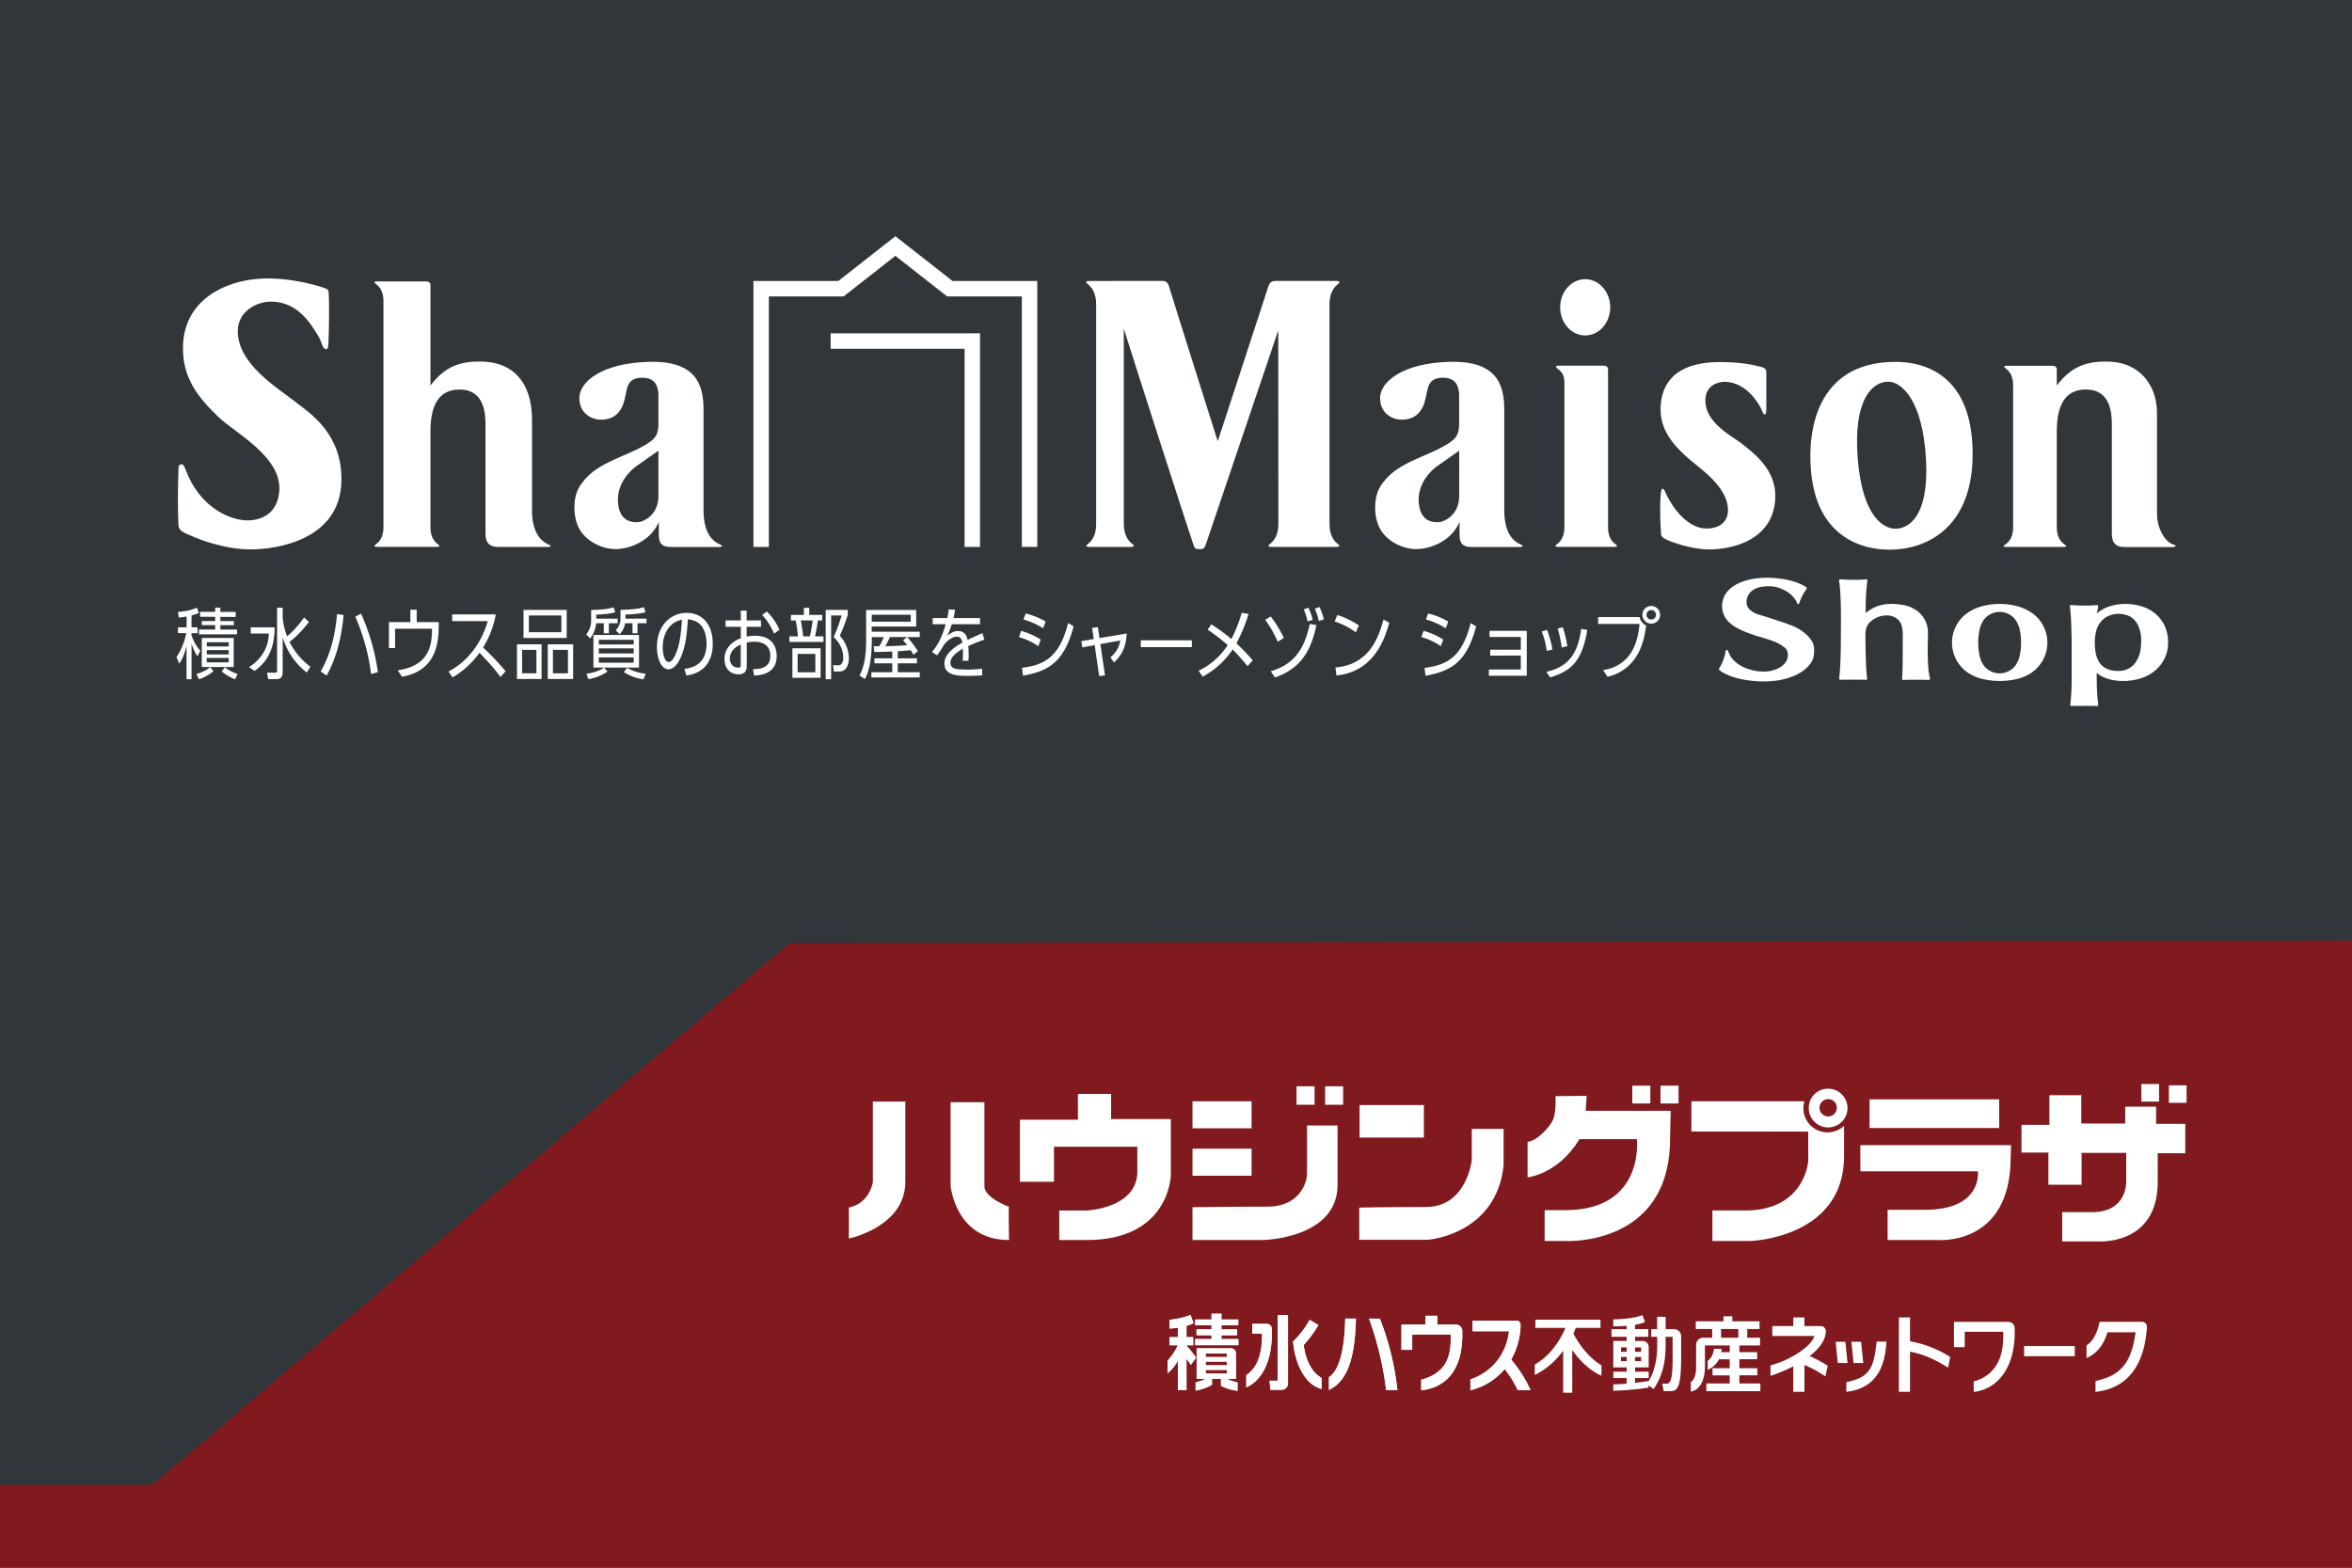<svg xmlns="http://www.w3.org/2000/svg" viewBox="0 0 1409 939.33"><defs><style>.cls-1{fill:#30363a;}.cls-2{fill:#fff;}.cls-3{fill:#801a1f;}</style></defs><g id="レイヤー_2" data-name="レイヤー 2"><g id="レイヤー_1-2" data-name="レイヤー 1"><rect id="SVGID" class="cls-1" width="1409" height="939.33"/><path class="cls-2" d="M652.66,168.36c-3.3,0-1.67,1.35-1,1.9,4.25,3.28,5,8.56,5,11.86V314c0,3.29-.58,8.57-4.83,11.86-.7.54-2.33,1.85,1,1.85h24.4c3.29,0,1.67-1.31,1-1.85-4.25-3.29-5-8.57-5-11.86V196.91C679.52,217.2,713.65,323,715.05,326.7c1.06,2.85,1.83,2.1,3,2.26,1.42.19-.39.19,1.86,0,1.33-.11,1.78-1,2.39-2.54L765.76,198l.07,116c0,3.29-.68,8.57-4.94,11.86-.7.54-2.33,1.85,1,1.85h38.46c3.29,0,1.67-1.31,1-1.85-4.26-3.29-4.87-8.57-4.87-11.86V182.18c0-3.29.67-8.57,4.94-11.86.7-.54,2.22-2-1.07-2H764.53c-2.59,0-3.89.71-4.78,3.56s-30.24,92.53-30.24,92.53S701.17,174.81,700.44,172s-2-3.68-4.19-3.68Z"/><path class="cls-2" d="M1302.19,326.32c-5.52-1.58-10-10.11-10-18.41V247.46c0-17.25-11-30.06-28.11-30.75-13.76-.56-23,2.62-31.93,14.25v-9.57c0-1.73-1.25-2.24-2.88-2.24h-26.83c-3,0-1.52,1.12-.88,1.58,3.85,2.8,4.44,7.31,4.44,10.11V316c0,2.81-.59,7.31-4.44,10.11-.64.47-2.71,1.59.27,1.59h34.42c3,0,1-1.12.34-1.59-3.86-2.8-4.44-7.3-4.44-10.11V257.28c.3-11.94,3.41-23.9,17.42-23.9,14.81,0,15.56,14.2,15.56,21V320c0,5.94,3.07,7.78,7.47,7.78h29.11c1.62,0,2.33-.89.44-1.43"/><path class="cls-2" d="M177.9,241.5c-11.82-9.25-35.45-23.24-35.45-43.1,0-11.86,11.34-17.66,19.72-17.66,10.24,0,18.14,5.08,24.85,14.9,5.76,8.42,5,9,6.22,11.59s3.51,3.3,3.51-1.38c0,0,.39-9.61.39-18.41,0-6.9-.08-10.24-.26-12.32s-1.64-2.12-2.36-2.47-20.07-7.06-39.87-5.58-43.81,12.34-45,39.59c-.87,20.12,9.93,32.26,21,43,10.21,9.93,38.67,24.07,36.62,45.06-1.6,16.4-15.59,17.84-22.42,16.85-10.44-1.51-25.42-9.38-33.16-28.9-.57-1.43-1.4-3.67-2.08-4.19-.9-.7-2.7-.32-2.7,2.13s-.34,10.14-.34,17.77.22,14.77.34,16.46c.25,3.57,3.72,4.43,8,6.36s19.71,8,35.11,8,53.46-5.44,54.5-40.57c.86-28.74-19.29-41.36-26.69-47.15"/><path class="cls-2" d="M328.93,326.43c-6.05-2.47-10.21-9-10.21-20.34V251.7c0-23.12-11.84-34.3-28.92-35-13.75-.56-23,2.61-31.93,14.24V170.86c0-1.72-1.25-2.24-2.87-2.24H226.14c-3,0-1.51,1.11-.87,1.57,3.85,2.81,4.44,7.31,4.44,10.12V316c0,2.81-.59,7.31-4.44,10.11-.64.47-2.11,1.58.87,1.58h35.3c3,0,1.51-1.11.87-1.58-3.86-2.8-4.44-7.3-4.44-10.11V257c.34-11.83,3.54-23.59,17.42-23.59,14.82,0,15.56,14.2,15.56,21v65.51c0,5.93,3.07,7.78,7.47,7.78h30.34c1.63,0,1.47-.79.27-1.28"/><path class="cls-2" d="M431.47,326.32c-6.31-2.67-10-9.12-10-20.64V245.57c0-15.07-4.38-29.62-33-28.76-28.4.85-41.4,12.17-41.4,21.65s7.58,13,13,13c13.26,0,14.07-12.72,14.88-15.69s.81-9.47,9.74-9.47c8.23,0,9.58,5.68,9.74,10.17,0,.38,0,16.32,0,16.69,0,6.29-.9,9-6.49,12.57-13.67,8.73-32.47,11.17-41.2,26.6-3.22,5.69-3.85,16.23,0,23.95S360.36,329,368.68,329s21.06-4.59,26-16.31v8c0,5.25,2.33,7.06,7.25,7.06H431c1.63,0,2.26-.69.44-1.45m-37-29.14c0,11.91-9.4,15.43-11.57,15.63s-12,1.2-12.69-12.26c-.59-11.19,7.82-19,11.06-21.23s7.92-5.62,13.2-9.27Z"/><path class="cls-2" d="M911.16,326.32c-6.31-2.67-10-9.12-10-20.64V245.57c0-15.07-4.37-29.62-33-28.76-28.4.85-41.4,12.17-41.4,21.65s7.58,13,13,13c13.26,0,14.08-12.72,14.88-15.69s.82-9.47,9.75-9.47c8.23,0,9.57,5.68,9.73,10.17,0,.38,0,16.32,0,16.69,0,6.29-.9,9-6.48,12.57-13.67,8.73-32.48,11.17-41.2,26.6-3.22,5.69-3.86,16.23,0,23.95S840,329,848.37,329s21.06-4.59,26-16.31v8c0,5.25,2.33,7.06,7.25,7.06h29.08c1.62,0,2.25-.69.44-1.45m-37-29.14c0,11.91-9.4,15.43-11.57,15.63s-12,1.2-12.69-12.26c-.6-11.19,7.81-19,11.06-21.23s7.92-5.62,13.2-9.27Z"/><path class="cls-2" d="M967.77,326.13c-3.86-2.8-4.44-7.3-4.44-10.1V221.34c0-1.73-1.25-2.25-2.88-2.25H933.62c-2.58,0-1.09,1.43-.45,1.87,4.36,3,4,7,4,9.82V316c0,2.8-.59,7.3-4.45,10.1-.63.47-2.1,1.59.88,1.59h33.27c3,0,1.52-1.12.88-1.59"/><path class="cls-2" d="M1135.52,216.82c-49.39,0-51,45.15-51,56.34,0,50.74,33.55,56.19,47.2,56.19,26.19,0,51.83-16.91,49.92-61.92-2-47.77-35.06-50.61-46.1-50.61m0,100c-7.1,0-19.92-7.1-22.65-42.29s8.73-45.83,18.28-45.83c8.18,0,20.73,11.46,22.64,46.65s-11.18,41.47-18.27,41.47"/><path class="cls-2" d="M1043.24,265.68c-5.09-4.11-22.65-12.59-21.55-26.89.59-7.66,6.87-10,11.72-10s13,2.46,19.61,12.66a26.65,26.65,0,0,1,2.83,5.39c.54,1.49,2.29,3,2.29-1.48V223.56c0-1.87-.3-3-3.23-3.73-4-1-11.06-2.88-24.7-2.88S996.4,220.4,994.87,243c-1.06,15.61,9.53,25.35,16.59,31.67,6.82,6.1,23.7,16.83,23.7,31.09,0,5.79-3.77,10.91-12.94,10.91-10.31,0-19.72-10.73-24.8-22.24-.87-2-1.94-2.38-2.42.54a110.56,110.56,0,0,0-.4,12.81c0,5.11.4,10,.4,11.18,0,2.43.86,3.17,3.5,4.45,2.35,1.14,14.69,5.8,25.47,5.8s35.55-3.78,39.14-26.74c3.08-19.67-11.8-30.3-19.87-36.8"/><path class="cls-2" d="M949.63,201c8.31,0,15-7.55,15-16.86s-6.74-16.85-15-16.85-15,7.55-15,16.85,6.74,16.86,15,16.86"/><path class="cls-2" d="M587.1,199.72v128h-9.25V209H497.61v-9.25Zm-135.74,128h9.25V177.61h44.77l31-24.31,31,24.31h44.77V327.68h9.24V168.36H570.63l-34.22-26.81-34.22,26.81H451.36Z"/><path class="cls-2" d="M1216.87,367l-.23-.14h0a29.06,29.06,0,0,0-8.84-3.8,41,41,0,0,0-19.7,0A29.21,29.21,0,0,0,1179,367a21.77,21.77,0,0,0,0,36.13,26.66,26.66,0,0,0,9.18,3.82,45.28,45.28,0,0,0,19.57,0,26.89,26.89,0,0,0,9.15-3.82,21.78,21.78,0,0,0,0-36.13Zm-6.12,18.07a37.42,37.42,0,0,1-.67,7.1,17.52,17.52,0,0,1-2.13,5.73,10.79,10.79,0,0,1-3.85,3.83,11.89,11.89,0,0,1-12.36,0,10.84,10.84,0,0,1-3.87-3.83,17.74,17.74,0,0,1-2.12-5.73,38,38,0,0,1,0-14.21,17.86,17.86,0,0,1,2.12-5.73,11,11,0,0,1,3.88-3.84,11.86,11.86,0,0,1,12.35,0,11,11,0,0,1,3.85,3.82,17.78,17.78,0,0,1,2.13,5.74A37.45,37.45,0,0,1,1210.75,385.07Z"/><path class="cls-2" d="M1082.16,380.23a26.7,26.7,0,0,0-8-5.07c-4.56-1.91-7-2.5-13.94-4.86s-8.35-2-11.71-4.76a6,6,0,0,1-2.19-4.88,8.23,8.23,0,0,1,.81-3.65c2.49-5,8.37-5.88,13.31-5.73,5.53.17,12.12,3.21,15.45,8.59a16.23,16.23,0,0,1,.84,1.79.58.58,0,0,0,1,.06c.11-.22.27-.74.57-1.51a30.62,30.62,0,0,1,2.8-5.65c.71-1.08,1-1.54,1.18-1.85a.51.51,0,0,0,0-.52c-.26-.57-1.83-1.36-1.83-1.36a41.47,41.47,0,0,0-14.85-4.19,52.61,52.61,0,0,0-16.09.31c-5.66,1.15-12.16,3.64-15.58,8.62a13.52,13.52,0,0,0,1.36,16.77,27,27,0,0,0,8.08,5.32,83.8,83.8,0,0,0,10,3.66c3.4,1,6.71,2,9.24,3a23.16,23.16,0,0,1,6.43,3.63,5.35,5.35,0,0,1,2,4.56c0,3-1.57,5-3.64,6.65-3,2.32-7.83,3.36-11.43,3.24-6.3-.21-13.75-2.44-18.22-7.67-1.51-1.77-2.48-4.71-2.79-5.07a.6.6,0,0,0-1,0,16.31,16.31,0,0,0-.59,2.57,27.34,27.34,0,0,1-3.07,7.61c-.42.64-.66.83-.46,1.35s1.94,1.61,1.94,1.61a39.73,39.73,0,0,0,11.35,4.13,65.8,65.8,0,0,0,13.34,1.37c7.32,0,15-1.25,21.43-4.92A20.69,20.69,0,0,0,1085,397c1.64-2.47,2.07-6.36,1.64-9.36S1084.28,382.21,1082.16,380.23Z"/><path class="cls-2" d="M1156,405.72a49.17,49.17,0,0,1-.78-4.87c-.34-3.83-.46-11.3-.37-14.34.07-2.58.14-5.14.1-7.63a16.21,16.21,0,0,0-2.32-8.31,15.4,15.4,0,0,0-5.17-5.23,19.48,19.48,0,0,0-6.46-2.67c-6.82-1.37-13.08-1.24-19.07,1.75a26.89,26.89,0,0,0-4.28,2.95c0-1.22,0-3,0-4.44.06-3.1.19-6.35.42-9.44.08-1.19.28-2.73.54-5.08,0-.34.15-.87-.13-1.14s-1.31-.1-2.44,0a105.56,105.56,0,0,1-11.9-.05c-1-.07-1.89-.24-2.21.09s-.16.93-.1,1.32c.27,1.63.4,3.28.52,4.93.21,3.15.36,6.3.42,9.46.16,8,0,16.11,0,24.16,0,2.26-.12,4.48-.16,6.67-.07,3.68-.36,8.57-.7,11.56,0,.44-.26,1.53,0,1.7a2.35,2.35,0,0,0,1.31.19c1.71-.06,11.59-.08,13.62,0,.46,0,1.3.15,1.5-.07s.16-.78.12-1.12c-.5-4.26-.6-7.93-.75-12.95-.07-2.21-.2-9.21-.2-11.15s-.2-5.58,1.81-8.24a14.43,14.43,0,0,1,10.63-5,9.83,9.83,0,0,1,7.43,2.8c1.87,2,2.44,4.71,2.5,8.35,0,0-.05,14.83-.07,15.93,0,1.27,0,6.24-.29,10.34-.06.75-.07.87.15,1.08s1,.12,1.62.1c4.13-.11,10.36-.08,13.35,0,.48,0,1.22.07,1.44-.22S1156.09,406.15,1156,405.72Z"/><path class="cls-2" d="M1296.54,374.5l-.06-.13a21.2,21.2,0,0,0-5.77-7.06,24.16,24.16,0,0,0-8.19-4.14,33.36,33.36,0,0,0-17.27-.3,25.55,25.55,0,0,0-6.17,2.55,32.78,32.78,0,0,0-3,2.09c.17-.7.4-1.56.69-2.85.1-.43.37-1.45-.08-1.94-.29-.31-1.3-.1-2.44,0a108,108,0,0,1-11.9-.05c-1-.08-1.89-.25-2.2.08s-.16.93-.1,1.32c.26,1.63.43,3.68.54,5.49.27,4.57.35,9.14.47,13.7q0,3.38,0,6.24s0,14.42,0,18.61-.36,10-.7,13c0,.44-.26,1.53,0,1.7a2.28,2.28,0,0,0,1.31.18c1.72-.05,11.59-.07,13.62,0,.46,0,1.3.15,1.5-.07s.17-.78.12-1.12a117.53,117.53,0,0,1-.79-12.34c0-1.82-.08-4.87-.08-6.26,3.91,3.21,9.28,4.83,16,4.83a35.4,35.4,0,0,0,9.47-1.31,25.3,25.3,0,0,0,8.64-4.21,22.41,22.41,0,0,0,6.23-7.29,21.45,21.45,0,0,0,2.42-10.4A22.63,22.63,0,0,0,1296.54,374.5Zm-14.67,16.9a16.51,16.51,0,0,1-2.53,5.49,11.92,11.92,0,0,1-4.15,3.7,13.26,13.26,0,0,1-6.09,1.44c-9.67,0-14.18-5.39-14.18-17a27.63,27.63,0,0,1,.81-6.81,13.92,13.92,0,0,1,2.47-5.23,12.77,12.77,0,0,1,4.43-3.7,15.44,15.44,0,0,1,6.8-1.51,18.22,18.22,0,0,1,4.92.9,9.93,9.93,0,0,1,4.12,2.61,13.82,13.82,0,0,1,3,4.91,22.54,22.54,0,0,1,1.22,8.1A28.1,28.1,0,0,1,1281.87,391.4Z"/><path class="cls-2" d="M622,387.2a37.73,37.73,0,0,0-11.56-5.44l1.3-3.73a41.92,41.92,0,0,1,11.73,5.19Zm92-3.55v4.12H683.41v-4.12Zm178.74,9.18v-3.55h18.32v-7.61H892.33V378h22.3v26.9h-22.7v-3.74h19.12v-8.36Zm89.49-23.11H957.39v4.12H982.2c-.83,8.09-3,21.22-16.47,26.35a41.06,41.06,0,0,1-5.37,1.36l2.68,4c1.36-.38,2.82-.84,4-1.29a27.57,27.57,0,0,0,7.71-4.55c7.26-6.14,10.2-15.13,11.4-24.92A7.16,7.16,0,0,1,982.22,369.72Zm12.29-1.35a5.31,5.31,0,1,1-5.29-5.29A5.31,5.31,0,0,1,994.51,368.37Zm-8.16,0a2.85,2.85,0,1,0,2.87-2.85A2.87,2.87,0,0,0,986.35,368.37Zm-328.67,7.41-3.44.46,4.23,28.87,3.48-.42Zm156.39-1a49,49,0,0,0-12.92-6.28l-1.63,3.89a42.65,42.65,0,0,1,12.65,6.48Zm53.52-2.34a43.22,43.22,0,0,0-12.05-4.85l-1.31,3.59a45.34,45.34,0,0,1,11.84,5.23Zm-3,10.77A42.25,42.25,0,0,0,852.82,378l-1.31,3.73a37.89,37.89,0,0,1,11.62,5.44Zm16.4-9.84c-4.17,16.66-11,22.9-20.78,25.54a54.36,54.36,0,0,1-6.84,1.27l.63,4.73c2.43-.46,5.4-1.14,7.33-1.72,11-3.33,17.75-9.92,22.31-25.56.16-.57.49-1.76.65-2.36Zm49,15.8a57.88,57.88,0,0,0-3.21-11.71l-3.22.9a44.74,44.74,0,0,1,3,11.65Zm8.92-2a63.57,63.57,0,0,0-2.69-11.32l-3.12.76A58.79,58.79,0,0,1,935.53,388Zm-291.14-3,.56,3.73,22.8-4.15a16.15,16.15,0,0,1-5.91,10.08l2.09,3.12c6-5.41,7.28-11.4,7.67-17.38Zm77.88-10.11-2.2,3.22a115.77,115.77,0,0,1,13.28,10.38l2.2-3.71A111,111,0,0,0,725.65,374.08Zm24.82,21.64a127.2,127.2,0,0,0-10.09-10.51l-2.22,3.72a111.21,111.21,0,0,1,9.17,10.26Zm18.6-13.46a67.65,67.65,0,0,0-7.84-12.88l-3.3,2a67.51,67.51,0,0,1,7.49,13.17Zm17.29-10.88a32.56,32.56,0,0,0-2.55-7.23l-2.82,1a34.21,34.21,0,0,1,2.34,7.21Zm1.29-6.65a38.24,38.24,0,0,1,2.4,7.39l3-1a34.11,34.11,0,0,0-2.62-7.39ZM761.29,402.2l2.48,3.69c18.48-6.05,22.6-21,24.85-31.37l-4-.64C781,391.45,773.15,398.62,761.29,402.2Zm185.92-25.35c-1.86,14.62-7.63,20.86-15.32,24a44.1,44.1,0,0,1-5.52,1.72l2.25,3.34a52.38,52.38,0,0,0,6.09-2.29c8-3.65,12.89-9.5,15.7-23.43.15-.77.3-1.9.45-2.77Zm-320.79-4.4a42.84,42.84,0,0,0-12-4.85l-1.31,3.59a44.87,44.87,0,0,1,11.78,5.23ZM748,367.86l-4.13-.66A85.66,85.66,0,0,1,737.63,383c-1.64-1.46-4.22.77-1.83,3A42.84,42.84,0,0,1,721,400.35c-.83.49-2,1.07-2.94,1.55l2.39,3.54c.9-.48,1.8-1,2.62-1.51a49.08,49.08,0,0,0,15.65-15.21c3.59,3.59,5.47,0,2-3.21A106.85,106.85,0,0,0,748,367.86ZM118.27,393.29a30.32,30.32,0,0,1-3.52-7.65V407h-3V387.07c-1.4,5.39-2.72,8.21-4.33,10.61l-1.7-4c3.86-5.49,5.35-11.9,5.9-14.3h-5V375.9h5.18v-6.5a36.07,36.07,0,0,1-4.67.6l-.55-3.37A33.9,33.9,0,0,0,118,364.14l1.1,3.09a25.15,25.15,0,0,1-4.37,1.53v7.14h3.61v3.46h-3.61v1.34a27.16,27.16,0,0,0,5.27,9.23Zm-.63,10.57c5.18-1.53,7.3-3.32,8.23-4.11l2,2.35a24.93,24.93,0,0,1-8.66,4.89Zm11.25-39.72H132v2.49h9.21v3H132v2.53h8.11v2.45H132v2.63h10v2.86H119.21V377.2h9.68v-2.63h-8v-2.45h8v-2.53h-9v-3h9Zm-8,35.52V382.27H140v17.39ZM137,384.81H123.88v2.53H137Zm0,4.7H123.88v2.59H137Zm-13.16,4.71v2.67H137v-2.67ZM140.77,407a27.85,27.85,0,0,1-8-4.75l2-2.44c.9.74,2.72,2.35,7.65,4.1Zm51.35-4.66c2.45-4.46,8.1-14.63,9.8-34.45l3.94.66c-1.22,12.31-3.72,24.39-10.15,36.22Zm30.19,1.53a123.08,123.08,0,0,0-9.45-34.32l3.42-1.9a128.73,128.73,0,0,1,10.11,35.08Zm87.4-17.81h14.73v20.79H309.71Zm11.63,3.32h-8.57v14.06h8.57Zm18.15-7.11H313.64V365.43h25.85ZM316.83,368.8v10h19.48v-10Zm11.32,17.25h15.19v20.79H328.15Zm12.09,3.32h-9v14.06h9ZM410,400.77c10.61-1.16,13.28-8.12,13.28-15.13,0-2.08-.34-9.78-5.64-12.87a12.66,12.66,0,0,0-5.56-1.66c-.59,8.44-1.15,16.09-4.54,23.38-2.68,5.68-5.56,6.55-7,6.55-4.2,0-7-6-7-13.37,0-12.92,8.32-20.44,17.79-20.44,9.88,0,15.66,7.43,15.66,18.41,0,5.53-1.32,17-15.79,19.14ZM397,388c0,3,.89,8.63,3.65,8.63,1.87,0,3.18-2.77,3.78-4,3.05-6.5,3.6-14,4.12-21.31C400.82,372.77,397,380,397,388Zm46.76-22.14h3.53v5.9h8.6v3.83h-8.6v5.86a24,24,0,0,1,5-.51c11.46,0,13,8.21,13,12.13,0,11-10.23,11.53-13.54,11.72l-.64-3.83c3.78-.09,10.36-.37,10.36-8,0-8.44-7.94-8.44-9.55-8.44a20,20,0,0,0-4.58.51V399.2c0,3.23-1.62,4.84-4.93,4.84-4.41,0-8.4-2.9-8.4-9.32,0-5.3,3.52-10,9.8-12.31v-6.83h-9.17v-3.83h9.17Zm0,20.34c-1.65.74-6.53,3-6.53,8.44,0,2.77,1.7,5.4,5,5.4,1.52,0,1.52-.65,1.52-1.34Zm20-6.53c-1.05-2.36-3.62-7.63-7.19-11.11l2.78-2.2a34.27,34.27,0,0,1,7.59,11Zm28.77-11.23v3.32H490c-1,6.32-1.44,8.26-1.74,9.55h5.05v3.32H472.92V381.3H478a66.75,66.75,0,0,0-1.36-9.55h-2.84v-3.32h7.77v-4.24h3.22v4.24ZM474.7,406.12V388.45h16.9v17.67Zm13.75-14.3H477.84v11h10.61Zm-3.3-10.52a90.63,90.63,0,0,0,1.69-9.55h-7.13c.47,2.4,1.15,6.32,1.44,9.55Zm14.34,21.08-.47-3.83,2.76.1c2.8.09,3.4-2.36,3.4-4.76a16.79,16.79,0,0,0-5.82-12.17,80.87,80.87,0,0,0,4.8-12.92h-6.24V407h-3.27V365.43h13.2v3.09a114.84,114.84,0,0,1-4.75,12.41,20.48,20.48,0,0,1,5.43,13.33c0,1.62-.21,4.57-2.12,6.64-.72.84-1.7,1.48-4.16,1.48ZM249.64,372.77v-7.46h-3.8v7.46H233v15.54h3.68V376.72h22.14c-.13,8.13-.44,22.1-20.58,24.91l2.6,3.86c21.95-3.86,22-22.63,22-32.72ZM551,378.53H522.21V375.4h26.66v-9.92h-30v17.57c0,8.14-.64,14.27-3.1,20-.15.34-.54,1.1-.9,1.71l3.28,2.12a28.2,28.2,0,0,0,1.66-3.9,41.47,41.47,0,0,0,1.65-7.21,83.08,83.08,0,0,0,.8-11.9v-2.12h7.14a35.52,35.52,0,0,1-2.64,5.48h-3.35l.38,3.46c4.63-.09,5.26-.09,10.74-.32v4.06h-10.7v3h10.7v5.36H522v3.13h29V402.8h-13.2v-5.36h11.5v-3h-11.5v-4.2c2.08-.09,2.63-.18,7.76-.64.94,1.47,1.19,1.89,1.66,2.72l2.67-2.17a69.37,69.37,0,0,0-6.36-8.39H551Zm-28.74-10.19H545.6v4.15H522.21Zm8.11,18.82a49.56,49.56,0,0,0,2.76-5.44h10.31l-2.46,1.89c.93,1.1,1.49,1.75,2.5,3C537.58,387,536.86,387.07,530.32,387.16Zm-356.86-2.54c4.92-4,7-6.36,11.59-11.94L182.2,370c-3.9,5.17-5.94,7.62-10.19,11.31a41.75,41.75,0,0,1-2.67-11.21v-5.95H166v37.45c0,.88-.13,1.48-1.23,1.48l-4.81-.05.72,3.92h4.85c3.82,0,3.82-2.9,3.82-4.66V381.81A41.22,41.22,0,0,0,183.81,403l2.13-3.51A42.3,42.3,0,0,1,173.46,384.62Zm-23.3-8.75v3.74H161c0,6.85-3.34,14.82-11.82,20.09l3.33,2.33c5.85-4.27,12-10.94,12-26.16Zm139.2,12.06A55.85,55.85,0,0,0,297,368.16H270.9v4h21.31c-4.55,15.55-13.7,24.38-21,28.78-.73.44-1.78,1-2.52,1.37l2.37,3.53c.79-.42,1.59-.9,2.34-1.37a52.51,52.51,0,0,0,13.86-13.34c4.37,4.61,8.93,9.36,12.52,14.54l3.12-3.46A157.67,157.67,0,0,0,289.36,387.93Zm67.74-14.47h4.56v6h3.06v-6H370v-2.77H357.19v-2.44c6.49-.19,9-.7,11.37-1.39l-1-3c-2,.69-4.33,1.2-9.42,1.48-1.49.09-3.06.13-4,.13v6.05a13.28,13.28,0,0,1-2.93,8.62l2.29,2.4A16.49,16.49,0,0,0,357.1,373.46Zm17.53-2.77V368.2c6.49-.18,9.53-.69,12-1.38l-1-3.05c-2,.69-4.51,1.2-9.81,1.48-1.55.09-3.22.14-4.15.14v5a9.85,9.85,0,0,1-2.85,7.29l2.38,2.36a13.09,13.09,0,0,0,3.23-6.6h4.42v6h3v-6h5.39v-2.77ZM355.49,400h27.33V380.47H355.49Zm3.23-16.65h20.92v2.81H358.72Zm0,5.16h20.92v3H358.72Zm0,5.4h20.92v3.18H358.72Zm15,8.76a28.19,28.19,0,0,0,11.76,4.38l1.36-3.36a29.66,29.66,0,0,1-11.17-3.51Zm-22.45,1,1.27,3.27a28.87,28.87,0,0,0,11.38-4.52l-2-2.4C358.55,402.38,354,403.3,351.29,403.72Zm226.58-2.51c-4.24-.06-8.51-.11-8.51-4s4.84-7,7.47-8.44a52.89,52.89,0,0,1-.13,7.2h3.49a33.41,33.41,0,0,0,.12-3.42c0-2.62-.12-4.19-.21-5.39a90.65,90.65,0,0,1,9.62-3.86l-1.17-3.86c-3,1.28-6,2.58-8.87,4.07-.89-4.52-3.4-5.35-5.78-5.35-2,0-3.73.7-6.36,2.82,1.4-3.32,1.94-4.76,2.71-6.93h16.89v-3.69H571.22a50.78,50.78,0,0,0,.94-5l-3.86-.14a31.19,31.19,0,0,1-.81,5.17h-8.74v3.69h7.8c-2.6,9-5.14,12.79-8.24,16.67l3.1,2c2.36-3.45,2.8-4.13,3.92-6s4.67-5.25,7.9-5.25c2.54,0,3,2.16,3.26,3.69-5.09,2.67-10.73,6.87-10.73,12.45,0,7.34,8.58,7.3,12.91,7.37,1.78,0,5.14,0,9.77-.28l-.07-4A78.34,78.34,0,0,1,577.87,401.21Zm62-27.83c-4.17,16.66-11,22.9-20.77,25.54a54.36,54.36,0,0,1-6.84,1.27l.62,4.73c2.43-.46,5.4-1.14,7.33-1.72,11-3.33,17.76-9.92,22.31-25.56.17-.57.49-1.76.65-2.36Zm188.93-2.17c-3,11.55-9,27.17-28.77,28.79l.62,4.75c21.06-2,28-19.68,30.73-28.56.23-.74.66-2.14.91-3Z"/><polygon class="cls-3" points="1409 563.53 472.92 565.04 91.4 889.61 0 889.61 0 939.33 1409 939.33 1409 563.53"/><path class="cls-2" d="M796.12,825.24v7.57c13-6,15.63-24,16.19-42.71h-6.4C805.47,807.72,802.77,820.7,796.12,825.24Z"/><path class="cls-2" d="M820.12,790.1A187.71,187.71,0,0,1,830.39,833h6.75a168.08,168.08,0,0,0-10.49-42.86Z"/><path class="cls-2" d="M910.9,794.49l0-.73a2.31,2.31,0,0,0-2.32-2.42H882.2v6.29H904c-1.7,14.83-11.28,25-23.13,28.89V833a38.27,38.27,0,0,0,20.52-12.74A68.56,68.56,0,0,1,909.29,833h7.61a75.78,75.78,0,0,0-11.63-18.34A43.94,43.94,0,0,0,910.9,794.49Z"/><path class="cls-2" d="M872.15,793.68H861V788.4h-7v5.27H839.57v15.14H846v-9.2h23.06c0,.43,0,2.8,0,3.22,0,12.86-5.07,20.42-17.66,23.92V833C864,831.73,875.57,823.41,876,801v-3.5A3.8,3.8,0,0,0,872.15,793.68Z"/><path class="cls-2" d="M781,805.93A77.34,77.34,0,0,0,789.79,794l-5.2-3.19a56.56,56.56,0,0,1-9.94,13c.89,11,6,25.62,17.08,28.42v-6.6C785.06,821.91,782,813.69,781,805.93Z"/><path class="cls-2" d="M761.91,796.17a3,3,0,0,0-3-2.91h-8.73V799h5.9c0,10.11-1.71,19.85-9.47,24.94v7.3c5.72-2.26,15.3-10.67,15.3-32.24Z"/><path class="cls-2" d="M765.38,827.29h-4.84l.55,5.43h6.72a3.81,3.81,0,0,0,3.79-3.63V787.92h-6.22Z"/><polygon class="cls-2" points="731.73 800.04 741.04 800.04 741.04 796.53 731.73 796.53 731.73 794.1 741.81 794.1 741.81 790.64 731.73 790.64 731.73 787.16 725.79 787.16 725.79 790.64 716.02 790.64 716.02 794.1 725.79 794.1 725.79 796.53 716.8 796.53 716.8 800.04 725.79 800.04 725.79 802.35 716 802.35 716 806.02 741.88 806.02 741.88 802.35 731.73 802.35 731.73 800.04"/><path class="cls-2" d="M710.79,806.25v-.2h4V801.2h-4v-6.83a23.65,23.65,0,0,0,4.26-1.56l-1.86-4.89a46.67,46.67,0,0,1-12.58,2.88V796a33,33,0,0,0,5-.49v5.69h-5v4.85h5a34.55,34.55,0,0,1-6.18,9.28v7.54a27.16,27.16,0,0,0,6.2-7.48V833h5.15V814.09a34.88,34.88,0,0,1,2.59,3.74l3.14-4.36A84.76,84.76,0,0,0,710.79,806.25Z"/><path class="cls-2" d="M734.93,826.17h5.47V810.9a3,3,0,0,0-3-3H716.87v18.26h5.44a29,29,0,0,1-6.06,2.15v4.93a34.08,34.08,0,0,0,9.82-3.47v-3.61h5.38v4.19a28.84,28.84,0,0,0,9.9,3v-5a33.64,33.64,0,0,1-6.59-2.23ZM722.25,811h12.68v2.13H722.25Zm0,4.85h12.68v2.25H722.25Zm0,7.17v-2.2h12.68V823Z"/><path class="cls-2" d="M706.83,829.37v.94h2.88v.34h-2.88v.94h-.29v-2.22Z"/><path class="cls-2" d="M706.58,829a3.53,3.53,0,0,1-.07-.73c0-1,.66-1.11.91-1.11a1,1,0,0,1,1,1.16,1.61,1.61,0,0,1,0,.33h1.3V829Zm1.54-.35a1.09,1.09,0,0,0,0-.33c0-.5-.25-.81-.7-.81s-.66.33-.66.76a1.49,1.49,0,0,0,0,.38Z"/><path class="cls-2" d="M708.31,826.87v-1.14h.26v1.14Z"/><path class="cls-2" d="M709.71,824.51h-2.8l.3.52-.26.08-.36-.65v-.29h3.12Z"/><path class="cls-2" d="M708.24,821.52a.89.89,0,0,1,.34.72.87.87,0,0,1-1,.86,1,1,0,0,1-1.09-1c0-.58.51-1,1.3-1a1.72,1.72,0,0,1,1.89,1.32,1.81,1.81,0,0,1,0,.37h-.29a1.26,1.26,0,0,0-1.23-1.34Zm-.63,1.23c.42,0,.71-.24.71-.59a.63.63,0,0,0-.51-.65c-.6,0-1,.22-1,.63S707.15,822.75,707.61,822.75Z"/><path class="cls-2" d="M709.71,819.92h-2.8l.3.52-.26.08-.36-.65v-.29h3.12Z"/><path class="cls-2" d="M708.16,818.54c-1.09,0-1.62-.42-1.62-1s.56-1,1.58-1,1.64.39,1.64,1S709.2,818.54,708.16,818.54Zm0-1.62c-.78,0-1.32.19-1.32.63s.49.63,1.32.63,1.34-.23,1.34-.62S708.88,816.92,708.14,816.92Z"/><path class="cls-2" d="M796.12,825.24v7.57c13-6,15.63-24,16.19-42.71h-6.4C805.47,807.72,802.77,820.7,796.12,825.24Z"/><path class="cls-2" d="M820.12,790.1A187.71,187.71,0,0,1,830.39,833h6.75a168.08,168.08,0,0,0-10.49-42.86Z"/><path class="cls-2" d="M910.9,794.49l0-.73a2.31,2.31,0,0,0-2.32-2.42H882.2v6.29H904c-1.7,14.83-11.28,25-23.13,28.89V833a38.27,38.27,0,0,0,20.52-12.74A68.56,68.56,0,0,1,909.29,833h7.61a75.78,75.78,0,0,0-11.63-18.34A43.94,43.94,0,0,0,910.9,794.49Z"/><path class="cls-2" d="M872.15,793.68H861V788.4h-7v5.27H839.57v15.14H846v-9.2h23.06c0,.43,0,2.8,0,3.22,0,12.86-5.07,20.42-17.66,23.92V833C864,831.73,875.57,823.41,876,801v-3.5A3.8,3.8,0,0,0,872.15,793.68Z"/><path class="cls-2" d="M781,805.93A77.34,77.34,0,0,0,789.79,794l-5.2-3.19a56.56,56.56,0,0,1-9.94,13c.89,11,6,25.62,17.08,28.42v-6.6C785.06,821.91,782,813.69,781,805.93Z"/><path class="cls-2" d="M761.91,796.17a3,3,0,0,0-3-2.91h-8.73V799h5.9c0,10.11-1.71,19.85-9.47,24.94v7.3c5.72-2.26,15.3-10.67,15.3-32.24Z"/><path class="cls-2" d="M765.38,827.29h-4.84l.55,5.43h6.72a3.81,3.81,0,0,0,3.79-3.63V787.92h-6.22Z"/><polygon class="cls-2" points="731.73 800.04 741.04 800.04 741.04 796.53 731.73 796.53 731.73 794.1 741.81 794.1 741.81 790.64 731.73 790.64 731.73 787.16 725.79 787.16 725.79 790.64 716.02 790.64 716.02 794.1 725.79 794.1 725.79 796.53 716.8 796.53 716.8 800.04 725.79 800.04 725.79 802.35 716 802.35 716 806.02 741.88 806.02 741.88 802.35 731.73 802.35 731.73 800.04"/><path class="cls-2" d="M710.79,806.25v-.2h4V801.2h-4v-6.83a23.65,23.65,0,0,0,4.26-1.56l-1.86-4.89a46.67,46.67,0,0,1-12.58,2.88V796a33,33,0,0,0,5-.49v5.69h-5v4.85h5a34.55,34.55,0,0,1-6.18,9.28v7.54a27.16,27.16,0,0,0,6.2-7.48V833h5.15V814.09a34.88,34.88,0,0,1,2.59,3.74l3.14-4.36A84.76,84.76,0,0,0,710.79,806.25Z"/><path class="cls-2" d="M734.93,826.17h5.47V810.9a3,3,0,0,0-3-3H716.87v18.26h5.44a29,29,0,0,1-6.06,2.15v4.93a34.08,34.08,0,0,0,9.82-3.47v-3.61h5.38v4.19a28.84,28.84,0,0,0,9.9,3v-5a33.64,33.64,0,0,1-6.59-2.23ZM722.25,811h12.68v2.13H722.25Zm0,4.85h12.68v2.25H722.25Zm0,7.17v-2.2h12.68V823Z"/><path class="cls-2" d="M706.83,829.37v.94h2.88v.34h-2.88v.94h-.29v-2.22Z"/><path class="cls-2" d="M706.58,829a3.53,3.53,0,0,1-.07-.73c0-1,.66-1.11.91-1.11a1,1,0,0,1,1,1.16,1.61,1.61,0,0,1,0,.33h1.3V829Zm1.54-.35a1.09,1.09,0,0,0,0-.33c0-.5-.25-.81-.7-.81s-.66.33-.66.76a1.49,1.49,0,0,0,0,.38Z"/><path class="cls-2" d="M708.31,826.87v-1.14h.26v1.14Z"/><path class="cls-2" d="M709.71,824.51h-2.8l.3.52-.26.08-.36-.65v-.29h3.12Z"/><path class="cls-2" d="M708.24,821.52a.89.89,0,0,1,.34.72.87.87,0,0,1-1,.86,1,1,0,0,1-1.09-1c0-.58.51-1,1.3-1a1.72,1.72,0,0,1,1.89,1.32,1.81,1.81,0,0,1,0,.37h-.29a1.26,1.26,0,0,0-1.23-1.34Zm-.63,1.23c.42,0,.71-.24.71-.59a.63.63,0,0,0-.51-.65c-.6,0-1,.22-1,.63S707.15,822.75,707.61,822.75Z"/><path class="cls-2" d="M709.71,819.92h-2.8l.3.52-.26.08-.36-.65v-.29h3.12Z"/><path class="cls-2" d="M708.16,818.54c-1.09,0-1.62-.42-1.62-1s.56-1,1.58-1,1.64.39,1.64,1S709.2,818.54,708.16,818.54Zm0-1.62c-.78,0-1.32.19-1.32.63s.49.63,1.32.63,1.34-.23,1.34-.62S708.88,816.92,708.14,816.92Z"/><path class="cls-2" d="M1002.84,796.41h-5V789h-5.11v7.42H989.2V801h3.58v5.18c0,7.47-1.39,15.34-5.18,21.38v-.08c-2.46.38-5.26.76-8.09,1.08v-2.84h8.17v-3.83h-8.17v-2.55h8.17V807.09a3.57,3.57,0,0,0-3.57-3.58h-4.6V801h7.93v-4.63h-7.93v-2.59a26,26,0,0,0,5.94-1.64L983.94,788c-4.87,2-13.57,2.55-17.48,2.55v4.15c2.77,0,5.5-.1,8-.31v2h-9.08V801h9.08v2.47h-8v15.87h8v2.55h-8v3.83h8v3.33c-3,.26-5.79.42-8,.42v3.83a171.18,171.18,0,0,0,21.06-1.83v-1.34l3.11,2.13c5.75-8.37,7.18-17.38,7.18-26.08V801H1002v12.6c0,12.68-1.2,15.47-3.59,15.47h-2.63l.87,4.47h4.15c4.31,0,6.31-3,6.31-19.94v-13A4.23,4.23,0,0,0,1002.84,796.41Zm-23.33,10.93h3.63V810h-3.63Zm0,5.74h3.63v2.48h-3.63Zm-5,2.48h-3.42v-2.48h3.42Zm0-5.59h-3.42v-2.63h3.42Z"/><path class="cls-2" d="M1042,824.07h10.75V819.8H1042v-5.35h10.66v-4.27H1042v-4h12.39v-4.63h-7.68v-5.22h7.38V791.7h-16.28v-3h-5.34v3h-16.6v4.63h9.83v5.22h-5.53a4.23,4.23,0,0,0-4.08,4.22v13c0,4.64-.82,7.57-3.17,9.39v5.65c4.11-.48,8.45-5.07,8.45-15V806.18h14.85v4h-5.06a15,15,0,0,0,.15-2h-4.54c-.26,2.62-1.48,5.76-3.75,7.15v5.49a13.86,13.86,0,0,0,6.76-6.36h6.44v5.35h-10.32v4.27h10.32v4.86h-14v4.63h32.35v-4.63H1042Zm-.64-22.52h-10.32v-5.22h10.32Z"/><path class="cls-2" d="M942.56,799.09c.53-1.15,1-2.3,1.45-3.43H958.8v-4.93h-39v4.93h18c-4.27,9.92-10.46,17.37-18.36,22v6.24a47,47,0,0,0,17-14.58v25.18h5.44V808.94c4.59,6.5,10.53,12.26,17.51,15.38v-6.24C952.78,814.12,947.09,807.52,942.56,799.09Z"/><rect class="cls-2" x="1074.31" y="789.39" width="6.67" height="7.52"/><rect class="cls-2" x="1074.31" y="813.43" width="6.67" height="20.52"/><path class="cls-2" d="M1081.71,811.61l-3.93,5a71.69,71.69,0,0,1,15.76,8.12l1.4-6.36A68.19,68.19,0,0,0,1081.71,811.61Z"/><path class="cls-2" d="M1090.81,794.58h-29.08v5.93h25.17c-.77,4.07-10.17,13-26.26,17.63v6.29c19.77-6.75,33.16-17,33.16-27h0A3,3,0,0,0,1090.81,794.58Z"/><rect class="cls-2" x="1137.56" y="789.38" width="6.66" height="44.58"/><path class="cls-2" d="M1139.34,809.3c9.76.73,18.29,4.23,27.68,10.17l1.27-6.4a65.65,65.65,0,0,0-30.13-10.14Z"/><polygon class="cls-2" points="1105.52 803.99 1099.68 803.99 1100.94 816.69 1106.79 816.69 1105.52 803.99"/><polygon class="cls-2" points="1116.2 816.69 1114.93 803.99 1109.12 803.99 1110.39 816.69 1116.2 816.69"/><path class="cls-2" d="M1106.07,828.19V834c18.89-2.34,23.14-16,24.07-30.13h-5.89C1122.42,820.81,1119.68,825.17,1106.07,828.19Z"/><rect class="cls-2" x="1212.57" y="806.53" width="30.36" height="6.09"/><path class="cls-2" d="M1283.18,792h-25.4c-1.54,7.31-4,11.61-7.82,14.18v7.58c6.57-3,10.3-8.17,12.57-15.48h16.81c-2.46,18-8.6,25.95-24,29.16V834c25.47-2.82,29.71-25.55,30.73-37.49l.09-1.45A3,3,0,0,0,1283.18,792Z"/><path class="cls-2" d="M1177,798v9.2h-6.45V792.06h32.58a3.8,3.8,0,0,1,3.8,3.8v0c0,1.73,0,3.28,0,3.47-.38,22.44-12,33.37-24.53,34.68v-6.29c12.59-3.5,17.65-13.66,17.65-26.52,0-.42,0-2.79,0-3.23h-23"/><path class="cls-2" d="M522.89,708.3s-1.76,12.6-14.36,15.26v18.53s33.82-6.89,33.82-34V660.06H522.89Z"/><path class="cls-2" d="M589.73,711V660.41H569.47v50s2.75,32.6,35,32.6c0,0-.38-20.39,0-20S589.73,717.66,589.73,711Z"/><path class="cls-2" d="M665.63,655.47H645.76v15.45H611v37.19H631.4v-21h49.94V703c-1,21-30.07,22.31-30.07,22.31h-16.7V743h16.51c49.75,0,50.33-38.92,50.33-38.92V670.54H665.63Z"/><rect class="cls-2" x="714.39" y="659.87" width="35.39" height="16.19"/><rect class="cls-2" x="714.39" y="688.27" width="35.39" height="16.22"/><path class="cls-2" d="M783,704.29S781.61,723,759,723s-44.62.35-44.62.35V743h42.06s44.84-.74,44.84-33V674.35H783Z"/><rect class="cls-2" x="776.71" y="650.89" width="10.8" height="11.06"/><rect class="cls-2" x="793.83" y="650.89" width="10.8" height="11.06"/><rect class="cls-2" x="814.47" y="662.14" width="38.53" height="19.46"/><path class="cls-2" d="M881.69,695.16s-3,28.05-27.5,28.05-39.91.35-39.91.35v19.3h41.06s40.9-2.89,45.42-44.46v-22H881.69Z"/><path class="cls-2" d="M950.51,656.6l-18.68.19s.6,9-1.38,13.94S920,684.07,915.12,684.07v21.38s18.28-1.73,31.07-22.89h34.39s4.94,42.54-42.86,42.54H925.35v18.49h12.79s62.32,3.27,62.32-61.22l.38-16.8h-50.9Z"/><rect class="cls-2" x="977.86" y="650.51" width="10.8" height="10.67"/><rect class="cls-2" x="994.75" y="650.51" width="10.8" height="10.67"/><polygon class="cls-2" points="1119.99 675.89 1197.66 675.89 1197.66 658.71 1119.99 658.71 1119.99 660.25 1119.99 675.89"/><path class="cls-2" d="M1114.48,701.83h70.39s3.14,23.08-31.86,23.08H1130.8V743h29.71s43.44,4,44-48.44l.23-8.4h-90.27Z"/><path class="cls-2" d="M1291.65,663.1h-18.5v10.1h-26.34v-17h-19.08V674H1211v16.6h16.12v19.27H1247V690.77h26.73V708.3s.61,18-20.42,18h-17.92v17.54h20.87s36.35,3.07,36.35-35.68V691h16.51V673.39h-17.47Z"/><rect class="cls-2" x="1282.8" y="649.54" width="10.61" height="10.51"/><rect class="cls-2" x="1299.31" y="650.31" width="10.61" height="10.48"/><path class="cls-2" d="M1080.34,664a14.18,14.18,0,0,1,.67-4.14h-67.76v18.11s70,0,70,.1c0,1.38,0,16.12,0,16.12.39.39-1.18,31.1-37.76,31.1h-19.65v18.3h22.6s56.26-1.51,56.26-50.94V674.55A14.45,14.45,0,0,1,1080.34,664Z"/><path class="cls-2" d="M1083.58,663.56a11.6,11.6,0,1,0,11.59-11.22A11.43,11.43,0,0,0,1083.58,663.56Zm11.77-5a5.19,5.19,0,1,1-5.35,5.18A5.27,5.27,0,0,1,1095.35,658.56Z"/></g></g></svg>
